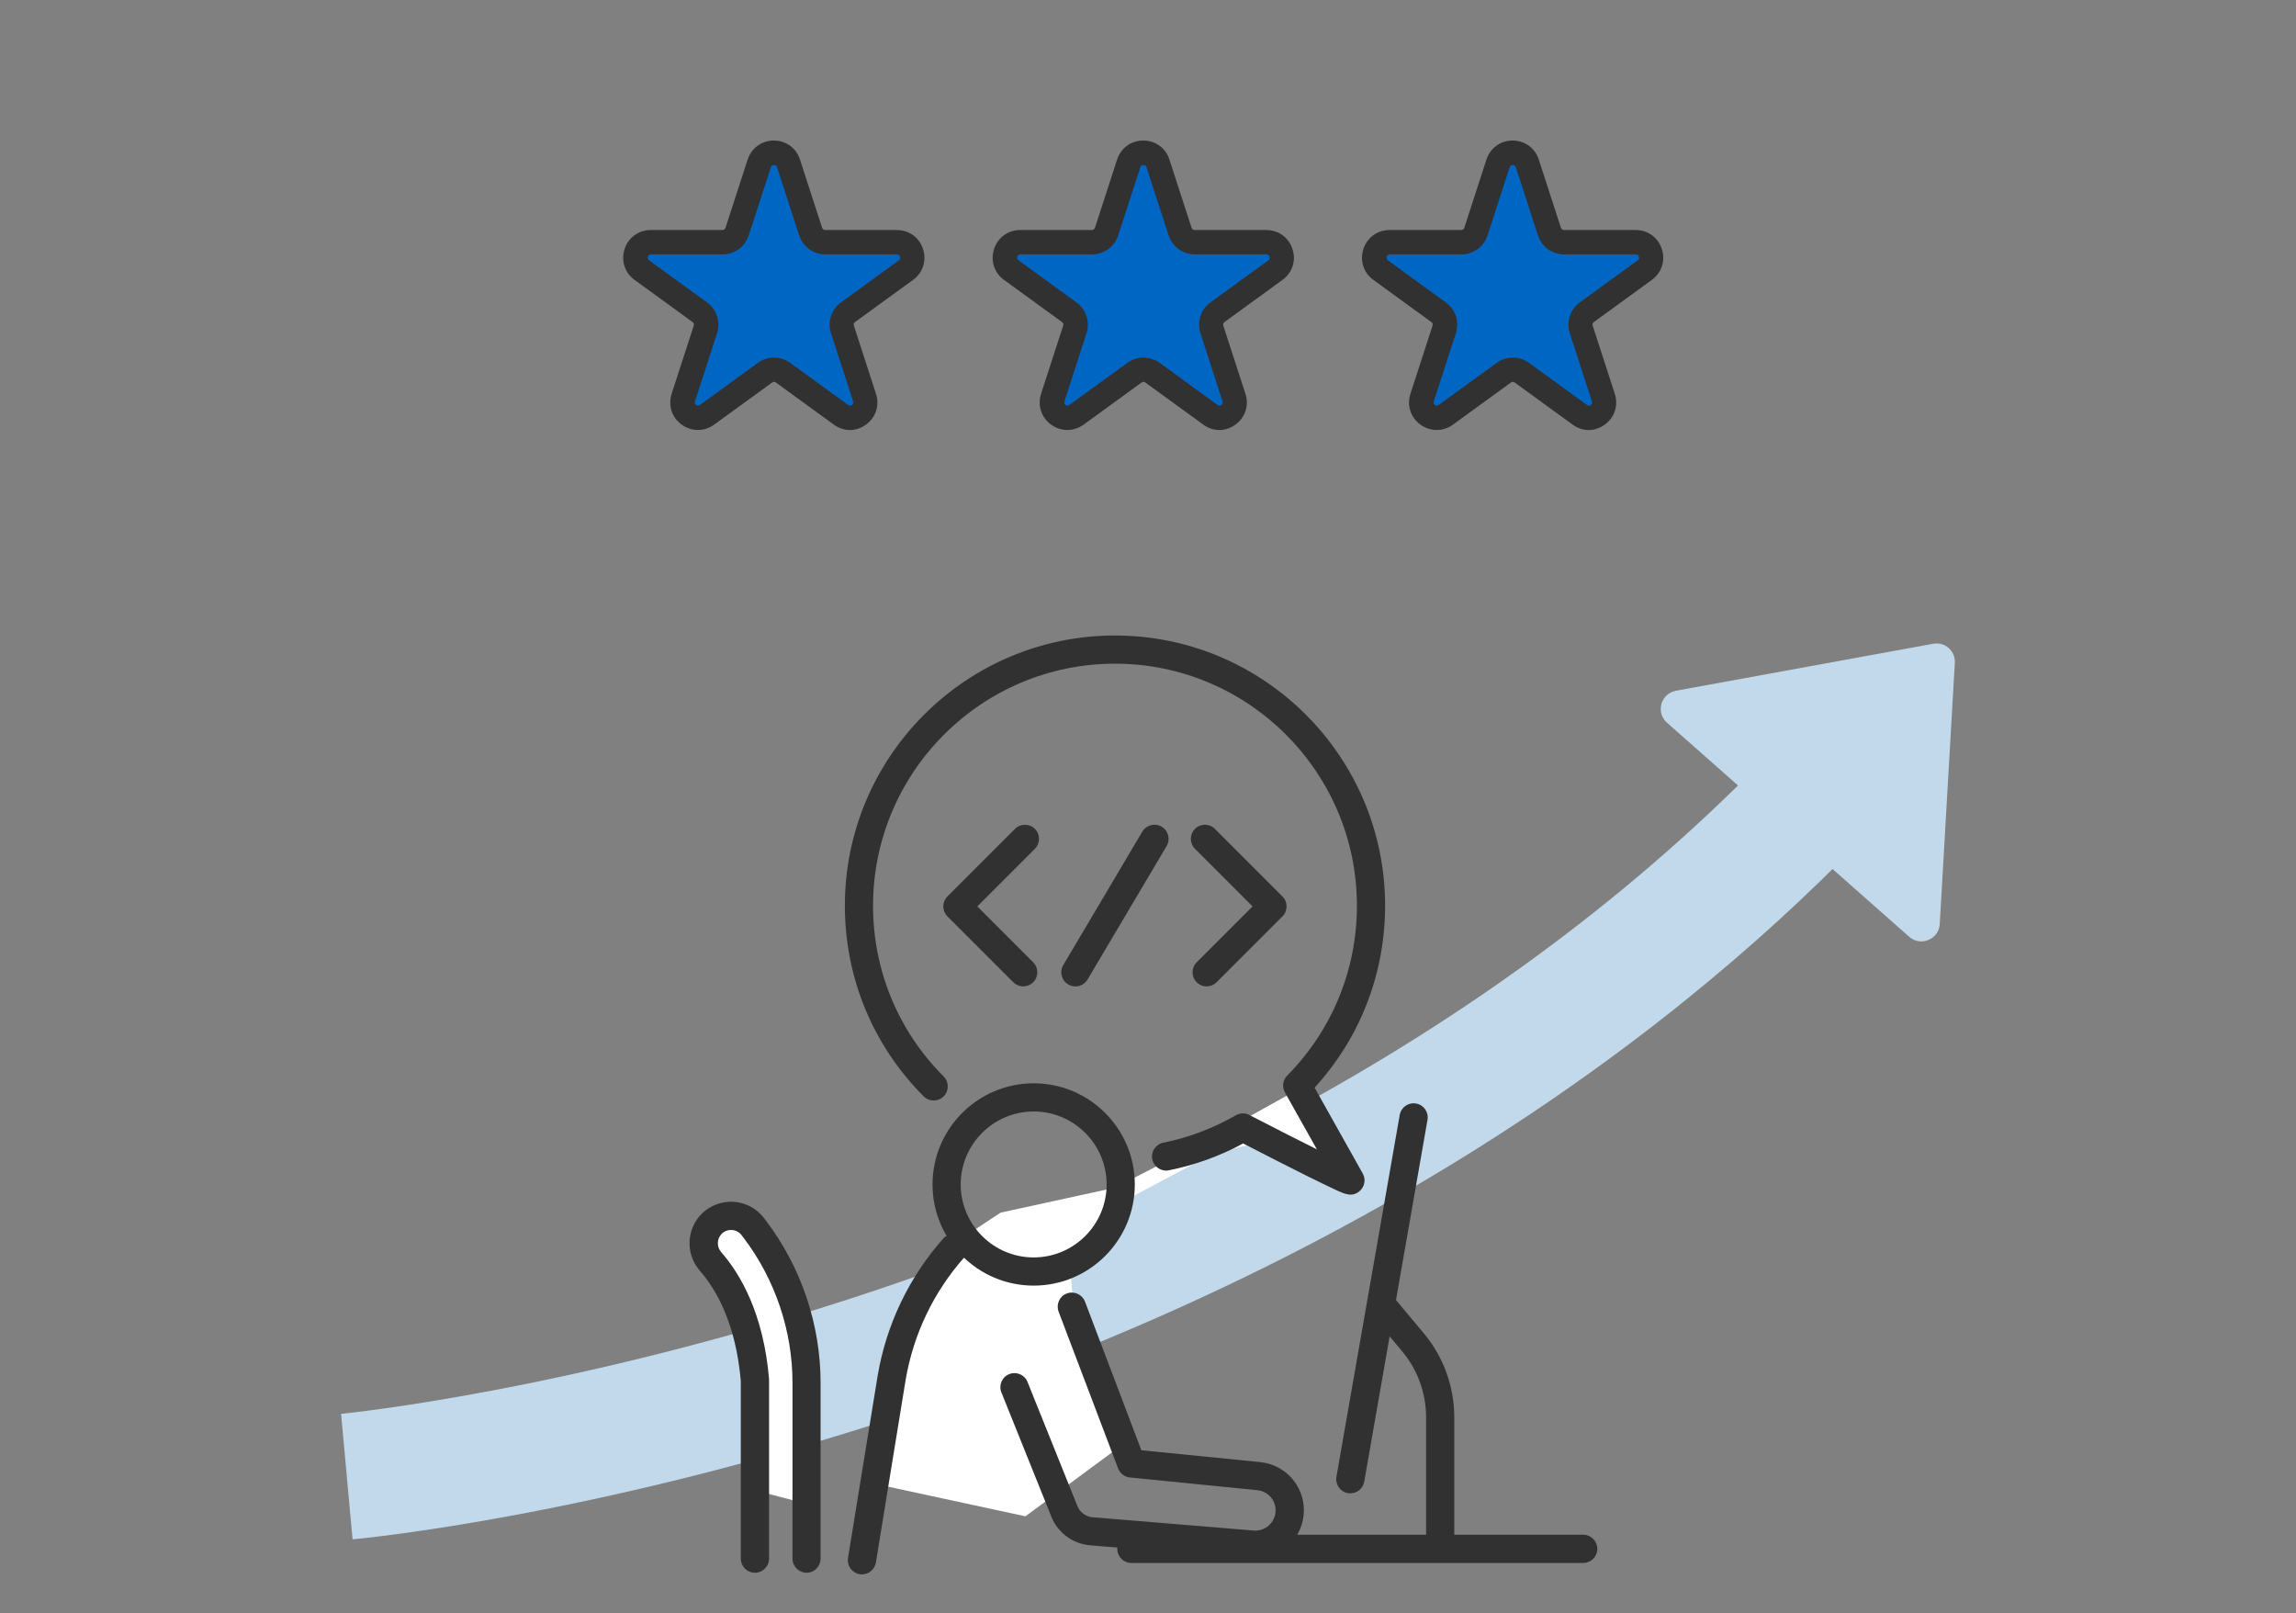 <?xml version="1.0" encoding="UTF-8"?><svg id="_レイヤー_1" xmlns="http://www.w3.org/2000/svg" width="242" height="170" viewBox="0 0 242 170"><rect x="0" y="0" width="242" height="170" fill="#808080" stroke="none"/><defs><style>.cls-1{fill:#0066c4;}.cls-2{fill:#fff;}.cls-3{fill:#c1d9ea;}.cls-4{fill:#313131;}</style></defs><path class="cls-3" d="M176.65,72.79l27.11-4.95c1.23-.23,2.36.76,2.28,2.02l-1.59,27.52c-.09,1.61-2.01,2.41-3.22,1.34l-25.53-22.56c-1.21-1.07-.66-3.07.94-3.36Z"/><path class="cls-3" d="M37.16,162.22l-1.21-13.23c.97-.09,97.47-9.67,155.49-74.88l9.92,8.83c-17.8,20.01-50.55,47.68-105.49,65.94-32.74,10.88-57.67,13.24-58.71,13.34Z"/><polygon class="cls-2" points="79.49 157.03 79.49 146.93 77.39 138.15 74.77 132.51 75.03 129.1 78.18 128.31 84.34 136.44 85.52 151.79 85.52 158.61 79.49 157.03"/><polygon class="cls-2" points="92.87 156.51 94.83 141.16 101.5 130.41 105.46 127.79 117.52 125.16 126.18 120.71 137.06 114.67 143.09 124.12 140.6 123.98 132.6 120.44 128.01 121.49 119.62 125.95 116.34 130.41 112.8 133.82 113.19 138.02 118.57 152.05 108.08 159.79 92.87 156.51"/><path class="cls-4" d="M108.95,135.48c-5.88,0-10.66-4.78-10.66-10.66s4.78-10.66,10.66-10.66,10.66,4.78,10.66,10.66-4.78,10.66-10.66,10.66ZM108.95,117.13c-4.24,0-7.69,3.45-7.69,7.69s3.45,7.69,7.69,7.69,7.69-3.45,7.69-7.69-3.45-7.69-7.69-7.69Z"/><path class="cls-4" d="M90.85,165.91c-.08,0-.16,0-.24-.02-.81-.13-1.36-.9-1.23-1.71l3.14-19.29c.92-5.34,3.3-10.3,6.88-14.35.54-.61,1.48-.67,2.1-.13.61.54.67,1.48.13,2.1-3.22,3.63-5.35,8.08-6.17,12.87l-3.14,19.28c-.12.73-.75,1.25-1.47,1.25Z"/><path class="cls-4" d="M166.87,164.71h-47.62c-.82,0-1.49-.67-1.49-1.49s.67-1.49,1.49-1.49h47.62c.82,0,1.49.67,1.49,1.49s-.67,1.49-1.49,1.49Z"/><path class="cls-4" d="M85.02,165.74c-.82,0-1.49-.67-1.49-1.49v-18.52c0-5.49-1.83-10.91-5.15-15.28l-.21-.28c-.25-.32-.61-.52-1.01-.55-.41-.03-.79.11-1.08.39-.53.52-.56,1.38-.06,1.95,1.97,2.25,4.45,6.4,5.04,13.37,0,.04,0,.08,0,.13v18.79c0,.82-.67,1.49-1.49,1.49s-1.49-.67-1.49-1.49v-18.73c-.53-6.12-2.64-9.69-4.31-11.6-1.54-1.76-1.44-4.42.22-6.04.9-.87,2.13-1.32,3.38-1.23,1.25.09,2.4.72,3.16,1.72l.21.28c3.71,4.88,5.75,10.95,5.75,17.08v18.52c0,.82-.67,1.49-1.49,1.49Z"/><path class="cls-4" d="M142.33,157.37c-.09,0-.17,0-.26-.02-.81-.14-1.35-.91-1.21-1.72l6.67-38.13c.14-.81.91-1.35,1.72-1.21.81.14,1.35.91,1.21,1.72l-6.67,38.13c-.13.72-.75,1.23-1.46,1.23Z"/><path class="cls-4" d="M151.8,164.58c-.82,0-1.49-.67-1.49-1.49v-13.74c0-2.53-.89-4.99-2.51-6.93l-3.16-3.78c-.53-.63-.44-1.57.19-2.09s1.57-.44,2.09.19l3.16,3.78c2.07,2.47,3.2,5.61,3.2,8.83v13.74c0,.82-.67,1.49-1.49,1.49Z"/><path class="cls-4" d="M132.32,164.27c-.14,0-.28,0-.42-.02l-16.98-1.4c-1.84-.15-3.42-1.31-4.11-3.03l-5.26-13.08c-.31-.76.06-1.63.82-1.93.76-.31,1.63.06,1.93.82l5.26,13.08c.27.67.88,1.12,1.6,1.18l16.98,1.4c.6.05,1.18-.15,1.62-.56.44-.41.69-.97.69-1.57,0-1.1-.83-2.01-1.92-2.12l-13.44-1.34c-.56-.06-1.04-.42-1.24-.95l-6.27-16.52c-.29-.77.09-1.63.86-1.92.77-.29,1.63.1,1.92.86l5.94,15.66,12.53,1.25c2.62.26,4.6,2.45,4.6,5.08,0,1.42-.6,2.79-1.65,3.76-.94.87-2.19,1.35-3.46,1.35Z"/><path class="cls-4" d="M107.85,103.95c-.38,0-.76-.15-1.05-.44l-6.94-6.94c-.58-.58-.58-1.52,0-2.1l7.12-7.12c.58-.58,1.52-.58,2.1,0,.58.58.58,1.52,0,2.1l-6.07,6.07,5.89,5.89c.58.58.58,1.52,0,2.1-.29.29-.67.44-1.05.44Z"/><path class="cls-4" d="M127.18,103.95c-.38,0-.76-.15-1.05-.44-.58-.58-.58-1.52,0-2.1l5.89-5.89-6.07-6.07c-.58-.58-.58-1.52,0-2.1.58-.58,1.52-.58,2.1,0l7.12,7.12c.58.58.58,1.52,0,2.1l-6.94,6.94c-.29.29-.67.44-1.05.44Z"/><path class="cls-4" d="M113.35,103.95c-.26,0-.52-.07-.76-.21-.71-.42-.94-1.33-.52-2.04l8.33-14.06c.42-.71,1.33-.94,2.04-.52.71.42.94,1.33.52,2.04l-8.33,14.06c-.28.47-.77.73-1.28.73Z"/><path class="cls-4" d="M142.36,125.89c-.51,0-1.08-.26-1.83-.62-.66-.31-1.61-.77-2.8-1.36-1.73-.86-3.98-2.01-6.7-3.41-2.46,1.33-5.09,2.28-7.83,2.83-.8.16-1.59-.36-1.75-1.16-.16-.81.36-1.59,1.16-1.75,2.69-.54,5.26-1.52,7.65-2.89.44-.25.97-.27,1.42-.03,3.22,1.66,5.5,2.82,7.12,3.62l-3.37-6c-.32-.58-.23-1.3.24-1.77,4.74-4.8,7.35-11.16,7.35-17.91,0-14.06-11.44-25.5-25.5-25.5s-25.5,11.44-25.5,25.5c0,6.8,2.64,13.19,7.44,18,.58.58.58,1.52,0,2.1-.58.58-1.52.58-2.1,0-5.36-5.37-8.31-12.51-8.31-20.1,0-15.7,12.77-28.47,28.47-28.47s28.47,12.77,28.47,28.47c0,7.16-2.63,13.93-7.43,19.18l5.07,9.04c.07.13.13.27.16.42.12.56-.1,1.15-.56,1.5-.29.22-.57.31-.87.31Z"/><path class="cls-1" d="M83.13,17.21l2.33,7.18c.22.67.84,1.12,1.54,1.12h7.55c1.57,0,2.23,2.01.95,2.94l-6.11,4.44c-.57.41-.81,1.15-.59,1.82l2.33,7.18c.49,1.5-1.23,2.74-2.5,1.82l-6.11-4.44c-.57-.41-1.34-.41-1.91,0l-6.11,4.44c-1.27.92-2.99-.32-2.5-1.82l2.33-7.18c.22-.67-.02-1.4-.59-1.82l-6.11-4.44c-1.27-.92-.62-2.94.95-2.94h7.55c.7,0,1.33-.45,1.54-1.12l2.33-7.18c.49-1.5,2.6-1.5,3.09,0Z"/><path class="cls-4" d="M89.6,45.32c-.59,0-1.19-.19-1.71-.57l-6.11-4.44c-.12-.09-.28-.09-.4,0l-6.11,4.44c-1.04.75-2.38.75-3.42,0s-1.45-2.03-1.06-3.25l2.33-7.18c.05-.14,0-.29-.12-.38l-6.11-4.44c-1.04-.75-1.45-2.03-1.06-3.25.4-1.22,1.48-2.01,2.76-2.01h7.55c.15,0,.28-.09.33-.24l2.33-7.18c.4-1.22,1.48-2.01,2.76-2.01s2.37.79,2.76,2.01h0l2.33,7.18c.05.14.18.24.33.24h7.55c1.28,0,2.37.79,2.76,2.01.4,1.22-.02,2.5-1.06,3.25l-6.11,4.44c-.12.09-.17.24-.12.38l2.33,7.18c.4,1.22-.02,2.5-1.06,3.25-.52.38-1.11.57-1.71.57ZM81.58,37.68c.6,0,1.2.19,1.71.56l6.11,4.44c.13.1.27.1.4,0,.13-.1.17-.23.12-.38l-2.33-7.18c-.39-1.2.03-2.51,1.05-3.25l6.11-4.44c.13-.1.18-.23.12-.38-.05-.16-.16-.24-.33-.24h-7.55c-1.26,0-2.37-.81-2.76-2.01l-2.33-7.18c-.1-.31-.55-.32-.65,0l-2.33,7.18c-.39,1.2-1.5,2.01-2.76,2.01h-7.55c-.16,0-.27.08-.32.24-.05.16,0,.29.12.38l6.11,4.44c1.02.74,1.45,2.05,1.06,3.25l-2.33,7.18c-.05.16,0,.29.12.38.13.1.27.1.4,0l6.11-4.44c.51-.37,1.11-.56,1.71-.56Z"/><path class="cls-1" d="M122.06,17.21l2.33,7.18c.22.67.84,1.12,1.54,1.12h7.55c1.57,0,2.23,2.01.95,2.94l-6.11,4.44c-.57.41-.81,1.15-.59,1.82l2.33,7.18c.49,1.5-1.23,2.74-2.5,1.82l-6.11-4.44c-.57-.41-1.34-.41-1.91,0l-6.11,4.44c-1.27.92-2.99-.32-2.5-1.82l2.33-7.18c.22-.67-.02-1.4-.59-1.82l-6.11-4.44c-1.27-.92-.62-2.94.95-2.94h7.55c.7,0,1.33-.45,1.54-1.12l2.33-7.18c.49-1.5,2.6-1.5,3.09,0Z"/><path class="cls-4" d="M128.54,45.32c-.59,0-1.19-.19-1.71-.57l-6.11-4.44c-.12-.09-.28-.09-.4,0l-6.11,4.44c-1.04.75-2.38.75-3.42,0s-1.45-2.03-1.06-3.25l2.33-7.18c.05-.14,0-.29-.12-.38l-6.11-4.44c-1.04-.75-1.45-2.03-1.06-3.25.4-1.22,1.48-2.01,2.76-2.01h7.55c.15,0,.28-.09.33-.24l2.33-7.18c.4-1.22,1.48-2.01,2.76-2.01s2.37.79,2.76,2.01h0l2.33,7.18c.05.14.18.24.33.24h7.55c1.28,0,2.37.79,2.76,2.01.4,1.22-.02,2.5-1.06,3.25l-6.11,4.44c-.12.09-.17.24-.12.38l2.33,7.18c.4,1.22-.02,2.5-1.06,3.25-.52.38-1.11.57-1.71.57ZM120.52,37.68c.6,0,1.2.19,1.71.56l6.11,4.44c.13.1.27.1.4,0,.13-.1.17-.23.12-.38l-2.33-7.18c-.39-1.2.03-2.51,1.05-3.25l6.11-4.44c.13-.1.18-.23.12-.38-.05-.16-.16-.24-.33-.24h-7.55c-1.26,0-2.37-.81-2.76-2.01l-2.33-7.18c-.1-.31-.55-.31-.65,0l-2.33,7.18c-.39,1.2-1.5,2.01-2.76,2.01h-7.55c-.16,0-.27.08-.32.24-.05.16,0,.29.12.38l6.11,4.44c1.02.74,1.45,2.05,1.06,3.25l-2.33,7.18c-.05.16,0,.29.12.38.13.1.27.1.4,0l6.11-4.44c.51-.37,1.11-.56,1.71-.56Z"/><path class="cls-1" d="M161,17.21l2.33,7.18c.22.67.84,1.12,1.54,1.12h7.55c1.57,0,2.23,2.01.95,2.94l-6.11,4.44c-.57.41-.81,1.15-.59,1.82l2.33,7.18c.49,1.5-1.23,2.74-2.5,1.82l-6.11-4.44c-.57-.41-1.34-.41-1.91,0l-6.11,4.44c-1.27.92-2.99-.32-2.5-1.82l2.33-7.18c.22-.67-.02-1.4-.59-1.82l-6.11-4.44c-1.27-.92-.62-2.94.95-2.94h7.55c.7,0,1.33-.45,1.54-1.12l2.33-7.18c.49-1.5,2.6-1.5,3.09,0Z"/><path class="cls-4" d="M167.47,45.32c-.59,0-1.19-.19-1.71-.57l-6.11-4.44c-.12-.09-.28-.09-.4,0l-6.11,4.44c-1.04.75-2.38.75-3.42,0s-1.45-2.03-1.06-3.25l2.33-7.18c.05-.14,0-.29-.12-.38l-6.11-4.44c-1.04-.75-1.45-2.03-1.06-3.25.4-1.22,1.48-2.01,2.76-2.01h7.55c.15,0,.28-.09.33-.24l2.33-7.18c.4-1.22,1.48-2.01,2.76-2.01s2.37.79,2.76,2.01h0l2.33,7.18c.05.14.18.24.33.24h7.55c1.28,0,2.37.79,2.76,2.01.4,1.22-.02,2.5-1.06,3.25l-6.11,4.44c-.12.09-.17.24-.12.38l2.33,7.18c.4,1.22-.02,2.5-1.06,3.25-.52.38-1.11.57-1.71.57ZM159.45,37.68c.6,0,1.2.19,1.71.56l6.11,4.44c.13.1.27.1.4,0,.13-.1.17-.23.12-.38l-2.33-7.18c-.39-1.2.03-2.51,1.05-3.25l6.11-4.44c.13-.1.18-.23.12-.38-.05-.16-.16-.24-.33-.24h-7.55c-1.26,0-2.37-.81-2.76-2.01l-2.33-7.18c-.1-.31-.55-.31-.65,0l-2.33,7.18c-.39,1.2-1.5,2.01-2.76,2.01h-7.55c-.16,0-.27.08-.32.24-.05.16,0,.29.12.38l6.11,4.44c1.02.74,1.45,2.05,1.06,3.25l-2.33,7.18c-.05.16,0,.29.12.38.13.1.27.1.4,0l6.11-4.44c.51-.37,1.11-.56,1.71-.56Z"/></svg>